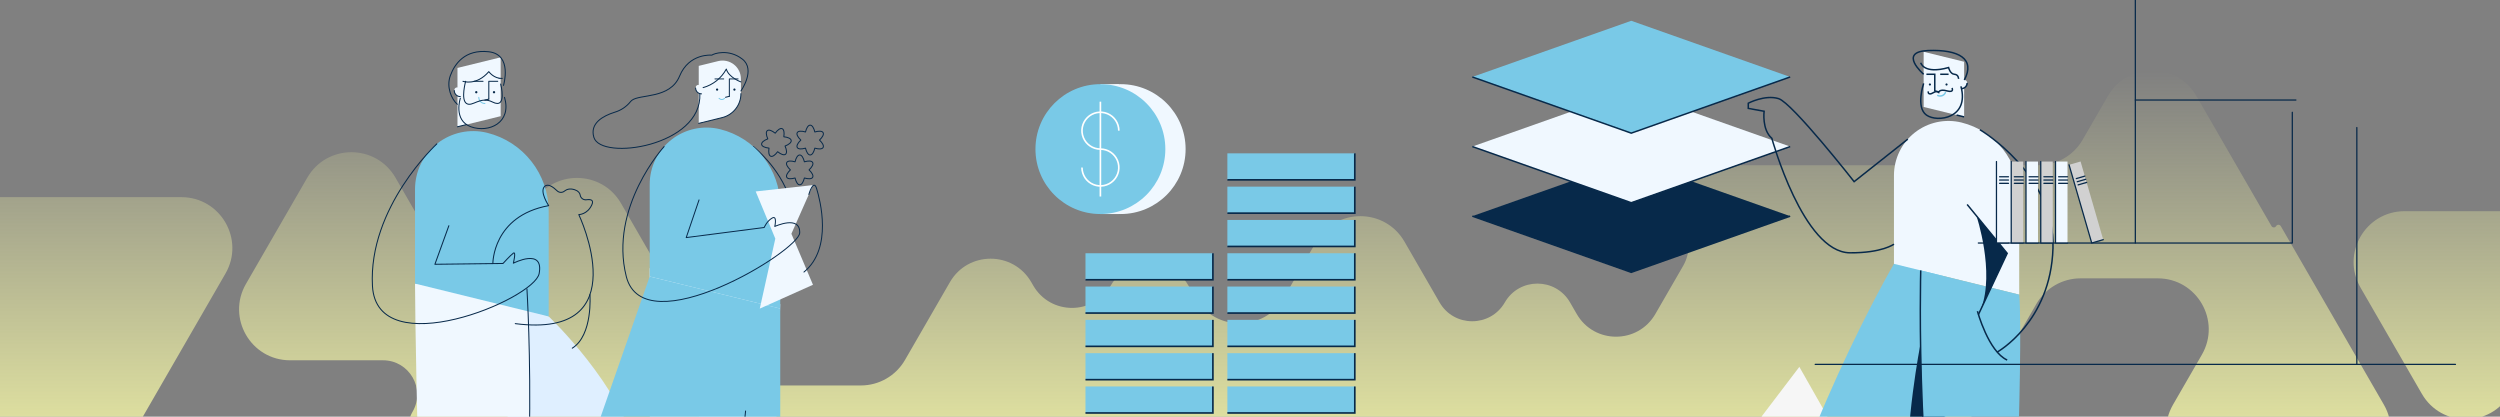 <svg width="1200" height="200" viewBox="0 0 1200 200" fill="none" xmlns="http://www.w3.org/2000/svg">
<rect x="0" y="0" width="1200" height="200" fill="#808080" stroke="none"/>
<g clip-path="url(#clip0_928_55308)">
<path fill-rule="evenodd" clip-rule="evenodd" d="M1092.54 108.521C1092.05 109.378 1090.81 109.378 1090.32 108.521L1054.19 45.955C1044.79 29.66 1021.27 29.66 1011.86 45.955L999.655 67.091C995.289 74.653 987.219 79.312 978.486 79.312L824.644 79.312C809.775 79.312 800.482 95.409 807.917 108.285V108.285C811.367 114.262 811.367 121.625 807.917 127.601L794.569 150.72C786.184 165.244 765.22 165.244 756.834 150.72L753.625 145.162C746.666 133.108 729.268 133.108 722.309 145.162V145.162C715.35 157.215 697.952 157.215 690.992 145.162L674.142 115.976C664.734 99.68 641.213 99.68 631.805 115.976L616.2 143.004C606.791 159.3 583.271 159.3 573.862 143.004L570.42 137.041C562.145 122.709 541.458 122.709 533.183 137.041V137.041C524.908 151.374 504.221 151.374 495.946 137.041L495.026 135.449C486.343 120.409 464.634 120.409 455.951 135.449L434.387 172.798C430.021 180.361 421.951 185.02 413.218 185.02L362.682 185.02C353.949 185.02 345.88 180.361 341.513 172.798L298.111 97.624C288.703 81.328 265.182 81.328 255.774 97.624L247.536 111.893C238.127 128.188 214.607 128.188 205.198 111.893L189.836 85.285C180.428 68.989 156.907 68.989 147.499 85.285L118.062 136.271C108.654 152.567 120.414 172.937 139.231 172.937H183.824C196.476 172.937 204.384 186.633 198.058 197.591V197.591C191.732 208.548 199.64 222.245 212.292 222.245H334.322C343.054 222.245 351.124 226.904 355.49 234.467L362.001 245.744C371.41 262.04 394.93 262.04 404.339 245.744L415.35 226.672C415.617 226.21 416.109 225.926 416.642 225.926V225.926C417.791 225.926 418.508 227.169 417.934 228.164L411.471 239.359C408.024 245.329 412.332 252.792 419.226 252.792H531.752C538.646 252.792 542.955 245.329 539.508 239.359L535.63 232.642C533.907 229.657 536.061 225.926 539.508 225.926V225.926C542.954 225.926 545.109 222.194 543.385 219.209L541.22 215.459C538.534 210.807 541.891 204.992 547.263 204.992H608.863C609.213 204.992 609.432 204.613 609.257 204.31V204.31C609.082 204.006 609.301 203.628 609.651 203.628H666.193C676.131 203.628 682.342 214.386 677.373 222.993V222.993C672.404 231.599 678.615 242.358 688.554 242.358H792.721C800.286 242.358 805.014 234.169 801.231 227.617V227.617C797.449 221.066 802.177 212.877 809.742 212.877H854.19C862.923 212.877 870.992 217.536 875.359 225.099L882.375 237.25C891.783 253.546 915.304 253.546 924.712 237.25L977.494 145.829C981.861 138.266 989.93 133.607 998.663 133.607H1035.72C1054.54 133.607 1066.3 153.976 1056.89 170.272L1043.05 194.244C1033.64 210.54 1045.4 230.909 1064.22 230.909H1123.09C1141.91 230.909 1153.67 210.54 1144.26 194.244L1094.77 108.521C1094.28 107.664 1093.04 107.664 1092.54 108.521V108.521ZM1254.97 149.344C1264.38 133.048 1287.9 133.048 1297.31 149.344L1312.82 176.212C1322.23 192.508 1310.47 212.877 1291.65 212.877H1260.63C1241.81 212.877 1230.05 192.508 1239.46 176.212L1254.97 149.344ZM1204.82 189.017C1195.41 205.313 1171.89 205.313 1162.48 189.017L1133.04 138.03C1123.63 121.735 1135.39 101.365 1154.21 101.365L1213.09 101.365C1231.9 101.365 1243.66 121.735 1234.25 138.03L1204.82 189.017ZM-84.32 252.792C-65.504 252.792 -53.743 232.422 -63.152 216.127L-92.589 165.14C-101.997 148.845 -125.518 148.845 -134.926 165.14L-164.363 216.127C-173.772 232.422 -162.011 252.792 -143.195 252.792H-84.32ZM47.059 237.25C37.651 253.545 14.13 253.545 4.721 237.25L-56.45 131.297C-65.859 115.001 -54.098 94.632 -35.282 94.632L87.062 94.632C105.879 94.632 117.639 115.001 108.231 131.297L47.059 237.25Z" fill="url(#paint0_linear_928_55308)"/>
<path d="M263.366 151.891C263.366 151.891 402.603 283.346 191.5 292.728L184.463 301.524L174.494 255.785L247.794 233.679L236.573 141.438" fill="#DFEFFF"/>
<path d="M252.933 138.687C252.933 138.687 260.826 267.5 238.535 328.489L243.191 335.33H203.545C203.545 335.33 199.214 171.487 199.214 136.123L252.933 138.687Z" fill="#F0F8FF"/>
<path d="M240.325 39.023V55.764L219.587 60.861V32.61L240.325 27.513V39.023Z" fill="#F0F8FF"/>
<path d="M228.611 44.815C228.917 44.815 229.165 44.567 229.165 44.261C229.165 43.954 228.917 43.706 228.611 43.706C228.304 43.706 228.056 43.954 228.056 44.261C228.056 44.567 228.304 44.815 228.611 44.815Z" fill="#07294A"/>
<path d="M237.127 44.815C237.433 44.815 237.682 44.567 237.682 44.261C237.682 43.954 237.433 43.706 237.127 43.706C236.821 43.706 236.573 43.954 236.573 44.261C236.573 44.567 236.821 44.815 237.127 44.815Z" fill="#07294A"/>
<path d="M234.629 47.568V39.023H238.91" stroke="#07294A" stroke-width="0.491" stroke-linecap="round" stroke-linejoin="round"/>
<path d="M227.566 39.023H231.847" stroke="#07294A" stroke-width="0.491" stroke-linecap="round" stroke-linejoin="round"/>
<path d="M239.576 37.624H239.576" stroke="#07294A" stroke-width="0.491" stroke-linecap="round" stroke-linejoin="round"/>
<path d="M220.953 43.401V46.369C219.353 46.369 218.055 45.071 218.055 43.471C218.055 43.382 218.059 43.294 218.067 43.207C218.229 41.407 220.953 41.594 220.953 43.401Z" fill="#F0F8FF"/>
<path d="M220.953 46.369C219.353 46.369 218.055 45.071 218.055 43.471" stroke="#07294A" stroke-width="0.491" stroke-linecap="round" stroke-linejoin="round"/>
<path d="M232.756 49.675C231.978 49.675 231.232 49.366 230.682 48.816C230.132 48.265 229.823 47.519 229.823 46.741" stroke="#79C9E7" stroke-width="0.491" stroke-linecap="round" stroke-linejoin="round"/>
<path d="M223.92 59.796L219.587 60.861" stroke="#07294A" stroke-width="0.491" stroke-linecap="round" stroke-linejoin="round"/>
<path d="M234.629 47.575L232.756 48.035" stroke="#07294A" stroke-width="0.491" stroke-linecap="round" stroke-linejoin="round"/>
<path d="M199.214 90.838V136.123L263.366 151.891V101.455C263.366 83.572 251.157 67.999 233.79 63.731H233.79C225.462 61.684 216.655 63.579 209.905 68.87C203.156 74.161 199.214 82.262 199.214 90.838V90.838Z" fill="#79C9E7"/>
<path d="M252.933 138.687C252.933 138.687 260.825 267.5 238.535 328.489" stroke="#07294A" stroke-width="0.491" stroke-linecap="round" stroke-linejoin="round"/>
<path d="M223.504 39.023C223.504 39.023 221.093 47.818 223.927 49.675C226.762 51.532 230.473 45.949 236.412 48.974C243.591 52.632 240.325 40.356 240.325 40.356" stroke="#07294A" stroke-width="0.491" stroke-linecap="round" stroke-linejoin="round"/>
<path d="M220.953 47.158C220.953 47.158 217.483 57.796 226.051 60.861C234.618 63.925 245.766 58.946 242.173 46.741" stroke="#07294A" stroke-width="0.491" stroke-linecap="round" stroke-linejoin="round"/>
<path d="M222.233 39.023C222.233 39.023 228.611 41.366 234.629 34.394C234.629 34.394 237.094 37.856 241.067 37.624" stroke="#07294A" stroke-width="0.491" stroke-linecap="round" stroke-linejoin="round"/>
<path d="M241.69 40.984C241.69 40.984 246.145 26.136 234.629 24.846C223.113 23.556 218.198 30.758 216.171 36.286C214.144 41.814 216.757 47.625 219.504 50.062" stroke="#07294A" stroke-width="0.491" stroke-linecap="round" stroke-linejoin="round"/>
<path d="M209.683 69.049C209.683 69.049 176.695 99.488 178.78 137.28C180.865 175.072 256.449 143.796 258.795 131.285C261.141 118.775 246.412 126.333 246.412 126.333C246.412 126.333 247.846 120.469 246.412 121.511C244.979 122.554 241.454 126.463 241.454 126.463L208.753 126.854L215.45 108.349" stroke="#07294A" stroke-width="0.491" stroke-linecap="round" stroke-linejoin="round"/>
<path d="M236.573 126.522C236.573 126.522 236.4 103.658 263.366 98.706C263.366 98.706 258.789 91.897 261.463 89.437C263.072 87.958 265.623 89.843 267.4 91.581C268.373 92.531 269.906 92.593 270.953 91.725C271.965 90.897 273.541 90.307 275.866 91.082C277.626 91.669 278.313 92.64 278.485 93.625C278.699 95.076 280.039 96.087 281.493 95.894C283.443 95.609 285.183 95.901 284.076 98.315C281.926 103.006 277.821 103.006 277.821 103.006C277.821 103.006 306.361 162.921 247.327 155.346" stroke="#07294A" stroke-width="0.491" stroke-linecap="round" stroke-linejoin="round"/>
<path d="M283.166 141.438C283.166 141.438 284.663 160.867 274.694 167.122" stroke="#07294A" stroke-width="0.491" stroke-linecap="round" stroke-linejoin="round"/>
<path d="M361.606 70.351C361.606 70.351 374.339 80.406 379.024 95.201" stroke="#07294A" stroke-width="0.477" stroke-linecap="round" stroke-linejoin="round"/>
<path d="M374.516 145.986L335.532 128.725V186.009V327.291H373.232L368.841 319.422L374.516 145.986Z" fill="#DFEFFF"/>
<path d="M364.697 131.788L311.858 128.725V186.009V327.291H349.558L345.167 319.422L364.697 131.788Z" fill="#F0F8FF"/>
<path d="M311.858 88.495V132.725L374.516 148.125V98.865C374.516 81.398 362.591 66.188 345.629 62.019H345.629C337.495 60.02 328.893 61.871 322.301 67.039C315.709 72.207 311.858 80.119 311.858 88.495V88.495Z" fill="#79C9E7"/>
<path d="M355.649 37.887V44.944C355.649 50.401 351.924 55.153 346.625 56.456L335.394 59.216V31.624L344.732 29.328C347.362 28.682 350.142 29.281 352.273 30.951C354.404 32.622 355.649 35.179 355.649 37.887V37.887Z" fill="#F0F8FF"/>
<path d="M355.649 44.944C355.649 50.401 351.924 55.153 346.625 56.456L335.394 59.216" stroke="#07294A" stroke-width="0.477" stroke-linecap="round" stroke-linejoin="round"/>
<path d="M344.207 43.544C343.908 43.544 343.666 43.302 343.666 43.002C343.666 42.703 343.908 42.461 344.207 42.461C344.506 42.461 344.749 42.703 344.749 43.002C344.749 43.302 344.506 43.544 344.207 43.544Z" fill="#07294A"/>
<path d="M352.526 43.544C352.226 43.544 351.984 43.302 351.984 43.002C351.984 42.703 352.226 42.461 352.526 42.461C352.825 42.461 353.067 42.703 353.067 43.002C353.067 43.302 352.825 43.544 352.526 43.544Z" fill="#07294A"/>
<path d="M350.085 46.233V37.887H354.266" stroke="#07294A" stroke-width="0.477" stroke-linecap="round" stroke-linejoin="round"/>
<path d="M343.187 37.887H347.368" stroke="#07294A" stroke-width="0.477" stroke-linecap="round" stroke-linejoin="round"/>
<path d="M336.728 42.163V45.062C335.165 45.062 333.897 43.794 333.897 42.231C333.897 42.144 333.901 42.058 333.909 41.973C334.068 40.215 336.728 40.398 336.728 42.163Z" fill="#F0F8FF"/>
<path d="M336.728 45.062C335.165 45.062 333.897 43.794 333.897 42.231" stroke="#07294A" stroke-width="0.477" stroke-linecap="round" stroke-linejoin="round"/>
<path d="M347.799 47.209C347.448 47.56 346.971 47.758 346.474 47.758C345.976 47.758 345.5 47.56 345.148 47.209" stroke="#79C9E7" stroke-width="0.477" stroke-linecap="round" stroke-linejoin="round"/>
<path d="M350.085 46.24L348.256 46.69" stroke="#07294A" stroke-width="0.477" stroke-linecap="round" stroke-linejoin="round"/>
<path d="M355.649 39.325C355.649 39.325 349.774 37.208 348.632 33.152C346.284 37.511 342.264 40.727 337.495 42.06" stroke="#07294A" stroke-width="0.477" stroke-linecap="round" stroke-linejoin="round"/>
<path d="M355.649 43.647C355.649 43.647 362.887 33.47 356.333 28.379C349.778 23.287 342.586 25.706 341.695 26.469C341.695 26.469 330.781 25.38 326.199 36.521C321.617 47.662 307.157 45.021 303.193 48.221C303 48.375 302.827 48.551 302.677 48.746C300.719 51.201 298.052 52.992 295.039 53.877C289.449 55.627 283.023 59.152 285.055 65.927C288.492 77.382 337.155 70.165 335.925 44.944" stroke="#07294A" stroke-width="0.477" stroke-linecap="round" stroke-linejoin="round"/>
<path d="M374.516 148.125V243.168L280.235 223.157L311.858 132.725" fill="#79C9E7"/>
<path d="M379.869 112.209L390.225 88.837L362.732 91.892L372.151 114.548L364.697 148.125L390.225 136.695L379.869 112.209Z" fill="#F0F8FF"/>
<path d="M349.558 327.291L345.167 319.423L357.88 197.284" stroke="#07294A" stroke-width="0.477" stroke-linecap="round" stroke-linejoin="round"/>
<path d="M318.77 70.351C318.77 70.351 292.218 99.481 300.619 132.725C309.019 165.97 383.606 120.403 383.861 111.748C384.115 103.093 371.896 108.693 371.896 108.693C371.896 108.693 373.169 103.196 370.624 104.672C368.078 106.147 366.805 109.202 366.805 109.202L329.384 114.039L335.533 95.965" stroke="#07294A" stroke-width="0.477" stroke-linecap="round" stroke-linejoin="round"/>
<path d="M388.246 93.303C388.246 93.303 390.48 85.528 392.007 90.619C393.534 95.71 399.898 119.13 385.897 130.585" stroke="#07294A" stroke-width="0.477" stroke-linecap="round" stroke-linejoin="round"/>
<path fill-rule="evenodd" clip-rule="evenodd" d="M384.399 67.231C382.929 65.834 382.211 64.465 382.681 63.651C383.151 62.837 384.695 62.777 386.64 63.351C387.115 61.378 387.941 60.072 388.881 60.072C389.821 60.072 390.647 61.378 391.122 63.351C393.067 62.777 394.611 62.837 395.081 63.651C395.551 64.465 394.833 65.834 393.363 67.231C394.833 68.629 395.551 69.997 395.081 70.811C394.612 71.625 393.067 71.685 391.122 71.111C390.647 73.084 389.821 74.391 388.881 74.391C387.941 74.391 387.115 73.084 386.64 71.111C384.695 71.685 383.151 71.625 382.681 70.811C382.211 69.997 382.929 68.629 384.399 67.231Z" stroke="#07294A" stroke-width="0.477" stroke-linecap="round" stroke-linejoin="round"/>
<path fill-rule="evenodd" clip-rule="evenodd" d="M379.383 81.55C377.913 80.153 377.194 78.785 377.664 77.971C378.134 77.157 379.679 77.097 381.623 77.671C382.098 75.698 382.924 74.391 383.865 74.391C384.805 74.391 385.631 75.698 386.106 77.671C388.05 77.097 389.595 77.157 390.065 77.971C390.535 78.785 389.817 80.153 388.346 81.55C389.817 82.948 390.535 84.316 390.065 85.13C389.595 85.944 388.05 86.004 386.106 85.43C385.631 87.403 384.805 88.71 383.865 88.71C382.924 88.71 382.098 87.403 381.623 85.43C379.679 86.004 378.134 85.944 377.664 85.13C377.194 84.316 377.913 82.948 379.383 81.55Z" stroke="#07294A" stroke-width="0.477" stroke-linecap="round" stroke-linejoin="round"/>
<path fill-rule="evenodd" clip-rule="evenodd" d="M368.541 66.66C367.719 64.806 367.58 63.266 368.326 62.695C369.072 62.123 370.522 62.66 372.098 63.935C373.293 62.295 374.557 61.405 375.425 61.765C376.294 62.125 376.555 63.649 376.238 65.653C378.254 65.868 379.658 66.516 379.78 67.448C379.902 68.38 378.714 69.368 376.82 70.096C377.642 71.95 377.782 73.489 377.035 74.061C376.289 74.632 374.84 74.096 373.264 72.82C372.069 74.46 370.805 75.351 369.936 74.99C369.068 74.63 368.806 73.106 369.124 71.102C367.107 70.887 365.704 70.239 365.582 69.307C365.46 68.375 366.648 67.387 368.541 66.66Z" stroke="#07294A" stroke-width="0.477" stroke-linecap="round" stroke-linejoin="round"/>
<path d="M782.998 76.785L706.716 103.752L782.998 130.72L859.28 103.752L782.998 76.785V76.785Z" fill="#07294A"/>
<path d="M706.716 103.752L782.998 130.72L859.28 103.752" stroke="#07294A" stroke-width="0.723"/>
<path d="M782.998 43.379L706.716 70.347L782.998 97.314L859.28 70.347L782.998 43.379V43.379Z" fill="#F0F8FF"/>
<path d="M706.716 70.347L782.998 97.314L859.28 70.347" stroke="#07294A" stroke-width="0.723"/>
<path d="M782.998 9.973L706.716 36.94L782.998 63.908L859.28 36.94L782.998 9.973V9.973Z" fill="#79C9E7"/>
<path d="M706.716 36.94L782.998 63.908L859.28 36.94" stroke="#07294A" stroke-width="0.723"/>
<path d="M742.508 282.831L753.327 292.226L782.179 255.333L795.162 266.199L863.685 176.097L924.274 282.831L940.864 264.499L971.159 314.24H717.262L742.508 282.831V282.831Z" fill="#F6F6F6"/>
<path d="M909.1 126.645C909.1 126.645 859.835 211.074 843.35 294.601L837.274 298.175L866.329 307.802C866.329 307.802 930.692 210.722 934.539 198.397C938.386 186.073 931.791 126.645 931.791 126.645" fill="#79C9E7"/>
<path d="M921.859 164.833C921.859 164.833 913.953 205.367 916.118 230.676C924.412 217.335 931.148 206.005 933.659 200.567L921.859 164.833Z" fill="#07294A"/>
<path d="M923.354 35.651V51.339L942.787 56.115V29.641L923.354 24.864V35.651V35.651Z" fill="#F0F8FF"/>
<path d="M934.332 41.078C934.619 41.078 934.851 40.846 934.851 40.559C934.851 40.272 934.619 40.039 934.332 40.039C934.045 40.039 933.812 40.272 933.812 40.559C933.812 40.846 934.045 41.078 934.332 41.078Z" fill="#07294A"/>
<path d="M926.351 41.078C926.638 41.078 926.87 40.846 926.87 40.559C926.87 40.272 926.638 40.039 926.351 40.039C926.064 40.039 925.831 40.272 925.831 40.559C925.831 40.846 926.064 41.078 926.351 41.078Z" fill="#07294A"/>
<path d="M928.692 43.659V35.651H924.68" stroke="#07294A" stroke-width="0.723"/>
<path d="M935.311 35.651H931.299" stroke="#07294A" stroke-width="0.723"/>
<path d="M941.507 39.754V42.535C942.228 42.535 942.919 42.249 943.428 41.739C943.937 41.23 944.223 40.539 944.223 39.819C944.223 39.735 944.22 39.653 944.212 39.571C944.06 37.885 941.507 38.06 941.507 39.754Z" fill="#F0F8FF"/>
<path d="M941.507 42.535C942.228 42.535 942.919 42.248 943.428 41.739C943.937 41.23 944.223 40.539 944.223 39.819" stroke="#07294A" stroke-width="0.723"/>
<path d="M939.159 55.223L942.787 56.115" stroke="#07294A" stroke-width="0.723"/>
<path d="M928.692 43.665L930.446 44.096" stroke="#07294A" stroke-width="0.723" stroke-linecap="round"/>
<path d="M923.354 40.039C923.354 40.039 919.452 51.478 924.68 55.223C929.908 58.969 945.453 56.787 941.236 41.435" stroke="#07294A" stroke-width="0.723"/>
<path d="M925.662 43.87C925.516 44.104 925.503 44.398 925.628 44.643C925.754 44.889 926 45.051 926.275 45.069C927.399 45.319 929.098 43.107 930.568 44.312C930.568 44.312 930.897 42.612 934.557 43.629C938.217 44.645 936.961 42.229 936.961 42.229" stroke="#07294A" stroke-width="0.723"/>
<path d="M930.131 45.839C931.51 46.473 933.143 45.87 933.777 44.49" stroke="#79C9E7" stroke-width="0.723" stroke-linecap="round" stroke-linejoin="round"/>
<path d="M921.955 30.124C921.955 30.124 923.273 35.791 935.311 32.424C935.311 32.424 936.038 35.511 938.11 35.651C940.183 35.791 940.096 37.863 940.096 37.863" stroke="#07294A" stroke-width="0.723"/>
<path d="M923.353 35.651C923.353 35.651 910.788 24.811 925.547 24.262C940.305 23.712 948.296 28.289 942.865 38.396" stroke="#07294A" stroke-width="0.723"/>
<path d="M909.1 84.208V126.645L969.218 141.421V94.157C969.218 77.398 957.777 62.805 941.502 58.805H941.502C933.698 56.887 925.444 58.663 919.12 63.621C912.795 68.58 909.1 76.171 909.1 84.208L909.1 84.208Z" fill="#F0F8FF"/>
<path d="M969.218 141.421L921.955 129.804C921.955 129.804 918.774 244.699 937.435 307.097L934.332 313.324H965.312C965.312 313.324 971.476 166.558 969.218 141.421Z" fill="#79C9E7"/>
<path d="M921.955 129.804C921.955 129.804 918.774 244.699 937.435 307.097" stroke="#07294A" stroke-width="0.723"/>
<path d="M950.369 62.263C950.369 62.263 986.528 83.613 985.429 119.151C984.33 154.688 958.685 168.976 958.685 168.976" stroke="#07294A" stroke-width="0.723"/>
<path d="M949.159 149.376C949.159 149.376 954.471 168.793 963.447 172.823" stroke="#07294A" stroke-width="0.723"/>
<path d="M944.223 98.145L963.447 121.593L949.641 150.982" stroke="#07294A" stroke-width="0.723"/>
<path d="M950.859 148.39L963.447 121.593L948.706 103.613V103.613C948.706 103.613 957.687 130.491 950.859 148.39Z" fill="#07294A"/>
<path d="M915.743 66.787L889.979 87.191C889.979 87.191 860.282 49.351 853.721 47.343C847.159 45.335 839.172 49.541 839.172 49.541V52.026L846.769 53.408C846.769 53.408 845.65 62.25 850.485 66.394C850.485 66.394 865.472 121.177 887.976 121.349C903.363 121.467 909.1 117.197 909.1 117.197" stroke="#07294A" stroke-width="0.723"/>
<path d="M1100.31 53.902V116.646H949.604" stroke="#07294A" stroke-width="0.611" stroke-linecap="round" stroke-linejoin="round"/>
<path d="M1131.28 174.908V61.233" stroke="#07294A" stroke-width="0.611" stroke-linecap="round" stroke-linejoin="round"/>
<path d="M871.305 174.908H1178.61" stroke="#07294A" stroke-width="0.611" stroke-linecap="round" stroke-linejoin="round"/>
<path d="M1024.96 -20.633V116.646" stroke="#07294A" stroke-width="0.611" stroke-linecap="round" stroke-linejoin="round"/>
<path d="M1024.96 48.006H1102.02" stroke="#07294A" stroke-width="0.611" stroke-linecap="round" stroke-linejoin="round"/>
<rect x="958.303" y="77.546" width="5.758" height="39.069" fill="#F0F8FF"/>
<path d="M964.061 116.616H958.303V77.546" stroke="#07294A" stroke-width="0.611" stroke-linecap="round" stroke-linejoin="round"/>
<path d="M959.811 84.855H964.06" stroke="#07294A" stroke-width="0.611" stroke-linecap="round" stroke-linejoin="round"/>
<path d="M959.811 86.429H964.06" stroke="#07294A" stroke-width="0.611" stroke-linecap="round" stroke-linejoin="round"/>
<path d="M959.811 88.002H964.06" stroke="#07294A" stroke-width="0.611" stroke-linecap="round" stroke-linejoin="round"/>
<rect x="965.389" y="77.546" width="5.758" height="39.069" fill="#D1D1D1"/>
<path d="M971.146 116.616H965.389V77.546" stroke="#07294A" stroke-width="0.611" stroke-linecap="round" stroke-linejoin="round"/>
<path d="M966.896 84.855H971.146" stroke="#07294A" stroke-width="0.611" stroke-linecap="round" stroke-linejoin="round"/>
<path d="M966.896 86.429H971.146" stroke="#07294A" stroke-width="0.611" stroke-linecap="round" stroke-linejoin="round"/>
<path d="M966.896 88.002H971.146" stroke="#07294A" stroke-width="0.611" stroke-linecap="round" stroke-linejoin="round"/>
<rect x="972.475" y="77.546" width="5.758" height="39.069" fill="#F0F8FF"/>
<path d="M978.232 116.616H972.475V77.546" stroke="#07294A" stroke-width="0.611" stroke-linecap="round" stroke-linejoin="round"/>
<path d="M973.982 84.855H978.232" stroke="#07294A" stroke-width="0.611" stroke-linecap="round" stroke-linejoin="round"/>
<path d="M973.982 86.429H978.232" stroke="#07294A" stroke-width="0.611" stroke-linecap="round" stroke-linejoin="round"/>
<path d="M973.982 88.002H978.232" stroke="#07294A" stroke-width="0.611" stroke-linecap="round" stroke-linejoin="round"/>
<rect x="979.561" y="77.546" width="5.758" height="39.069" fill="#D1D1D1"/>
<path d="M985.319 116.616H979.561V77.546" stroke="#07294A" stroke-width="0.611" stroke-linecap="round" stroke-linejoin="round"/>
<path d="M981.068 84.855H985.318" stroke="#07294A" stroke-width="0.611" stroke-linecap="round" stroke-linejoin="round"/>
<path d="M981.068 86.429H985.318" stroke="#07294A" stroke-width="0.611" stroke-linecap="round" stroke-linejoin="round"/>
<path d="M981.068 88.002H985.318" stroke="#07294A" stroke-width="0.611" stroke-linecap="round" stroke-linejoin="round"/>
<rect x="986.646" y="77.546" width="5.758" height="39.069" fill="#F0F8FF"/>
<path d="M992.404 116.616H986.647V77.546" stroke="#07294A" stroke-width="0.611" stroke-linecap="round" stroke-linejoin="round"/>
<path d="M988.154 84.855H992.404" stroke="#07294A" stroke-width="0.611" stroke-linecap="round" stroke-linejoin="round"/>
<path d="M988.154 86.429H992.404" stroke="#07294A" stroke-width="0.611" stroke-linecap="round" stroke-linejoin="round"/>
<path d="M988.154 88.002H992.404" stroke="#07294A" stroke-width="0.611" stroke-linecap="round" stroke-linejoin="round"/>
<rect x="993.149" y="79.118" width="5.758" height="39.069" transform="rotate(-16.151 993.149 79.118)" fill="#D1D1D1"/>
<path d="M1009.55 115.044L1004.02 116.646L993.149 79.118" stroke="#07294A" stroke-width="0.611" stroke-linecap="round" stroke-linejoin="round"/>
<path d="M996.63 85.719L1000.71 84.537" stroke="#07294A" stroke-width="0.611" stroke-linecap="round" stroke-linejoin="round"/>
<path d="M997.068 87.231L1001.15 86.048" stroke="#07294A" stroke-width="0.611" stroke-linecap="round" stroke-linejoin="round"/>
<path d="M997.505 88.742L1001.59 87.56" stroke="#07294A" stroke-width="0.611" stroke-linecap="round" stroke-linejoin="round"/>
<path d="M537.921 102.739C555.137 102.739 569.093 88.783 569.093 71.567C569.093 54.351 555.137 40.395 537.921 40.395C520.705 40.395 506.749 54.351 506.749 71.567C506.749 88.783 520.705 102.739 537.921 102.739Z" fill="#F0F8FF"/>
<rect x="528.191" y="40.395" width="8.842" height="62.344" fill="#F0F8FF"/>
<path d="M528.191 102.739C545.407 102.739 559.363 88.783 559.363 71.567C559.363 54.351 545.407 40.395 528.191 40.395C510.975 40.395 497.019 54.351 497.019 71.567C497.019 88.783 510.975 102.739 528.191 102.739Z" fill="#79C9E7"/>
<path d="M528.191 71.567C524.615 71.567 521.39 69.413 520.022 66.109C518.653 62.804 519.41 59.001 521.938 56.472C524.467 53.944 528.27 53.187 531.575 54.556C534.879 55.924 537.033 59.148 537.033 62.725" stroke="white" stroke-width="0.794"/>
<path d="M528.192 71.567C531.768 71.567 534.992 73.721 536.361 77.025C537.729 80.329 536.973 84.133 534.444 86.661C531.915 89.19 528.112 89.947 524.808 88.578C521.504 87.21 519.349 83.985 519.349 80.409" stroke="white" stroke-width="0.794"/>
<path d="M528.191 48.805V94.329" stroke="white" stroke-width="0.794"/>
<rect x="589.14" y="185.503" width="61.162" height="12.72" fill="#79C9E7"/>
<path d="M650.302 185.503V198.224H589.14" stroke="#07294A" stroke-width="0.794"/>
<rect x="589.14" y="169.518" width="61.162" height="12.72" fill="#79C9E7"/>
<path d="M650.302 169.518V182.238H589.14" stroke="#07294A" stroke-width="0.794"/>
<rect x="589.14" y="153.532" width="61.162" height="12.72" fill="#79C9E7"/>
<path d="M650.302 153.532V166.253H589.14" stroke="#07294A" stroke-width="0.794"/>
<rect x="589.14" y="137.547" width="61.162" height="12.72" fill="#79C9E7"/>
<path d="M650.302 137.547V150.267H589.14" stroke="#07294A" stroke-width="0.794"/>
<rect x="589.14" y="121.562" width="61.162" height="12.72" fill="#79C9E7"/>
<path d="M650.302 121.561V134.282H589.14" stroke="#07294A" stroke-width="0.794"/>
<rect x="589.14" y="105.576" width="61.162" height="12.72" fill="#79C9E7"/>
<path d="M650.302 105.576V118.297H589.14" stroke="#07294A" stroke-width="0.794"/>
<rect x="589.14" y="89.591" width="61.162" height="12.72" fill="#79C9E7"/>
<path d="M650.302 89.591V102.311H589.14" stroke="#07294A" stroke-width="0.794"/>
<rect x="589.14" y="73.605" width="61.162" height="12.72" fill="#79C9E7"/>
<path d="M650.302 73.605V86.326H589.14" stroke="#07294A" stroke-width="0.794"/>
<rect x="521.031" y="185.503" width="61.162" height="12.72" fill="#79C9E7"/>
<path d="M582.192 185.503V198.224H521.031" stroke="#07294A" stroke-width="0.794"/>
<rect x="521.031" y="169.518" width="61.162" height="12.72" fill="#79C9E7"/>
<path d="M582.192 169.518V182.238H521.031" stroke="#07294A" stroke-width="0.794"/>
<rect x="521.031" y="153.532" width="61.162" height="12.72" fill="#79C9E7"/>
<path d="M582.192 153.532V166.253H521.031" stroke="#07294A" stroke-width="0.794"/>
<rect x="521.031" y="137.547" width="61.162" height="12.72" fill="#79C9E7"/>
<path d="M582.192 137.547V150.267H521.031" stroke="#07294A" stroke-width="0.794"/>
<rect x="521.031" y="121.562" width="61.162" height="12.72" fill="#79C9E7"/>
<path d="M582.192 121.561V134.282H521.031" stroke="#07294A" stroke-width="0.794"/>
</g>
<defs>
<linearGradient id="paint0_linear_928_55308" x1="574.23" y1="33.733" x2="574.23" y2="257.966" gradientUnits="userSpaceOnUse">
<stop stop-color="#FDFFAA" stop-opacity="0"/>
<stop offset="1" stop-color="#FDFFAA"/>
</linearGradient>
<clipPath id="clip0_928_55308">
<rect width="1200" height="200" fill="white"/>
</clipPath>
</defs>
</svg>
